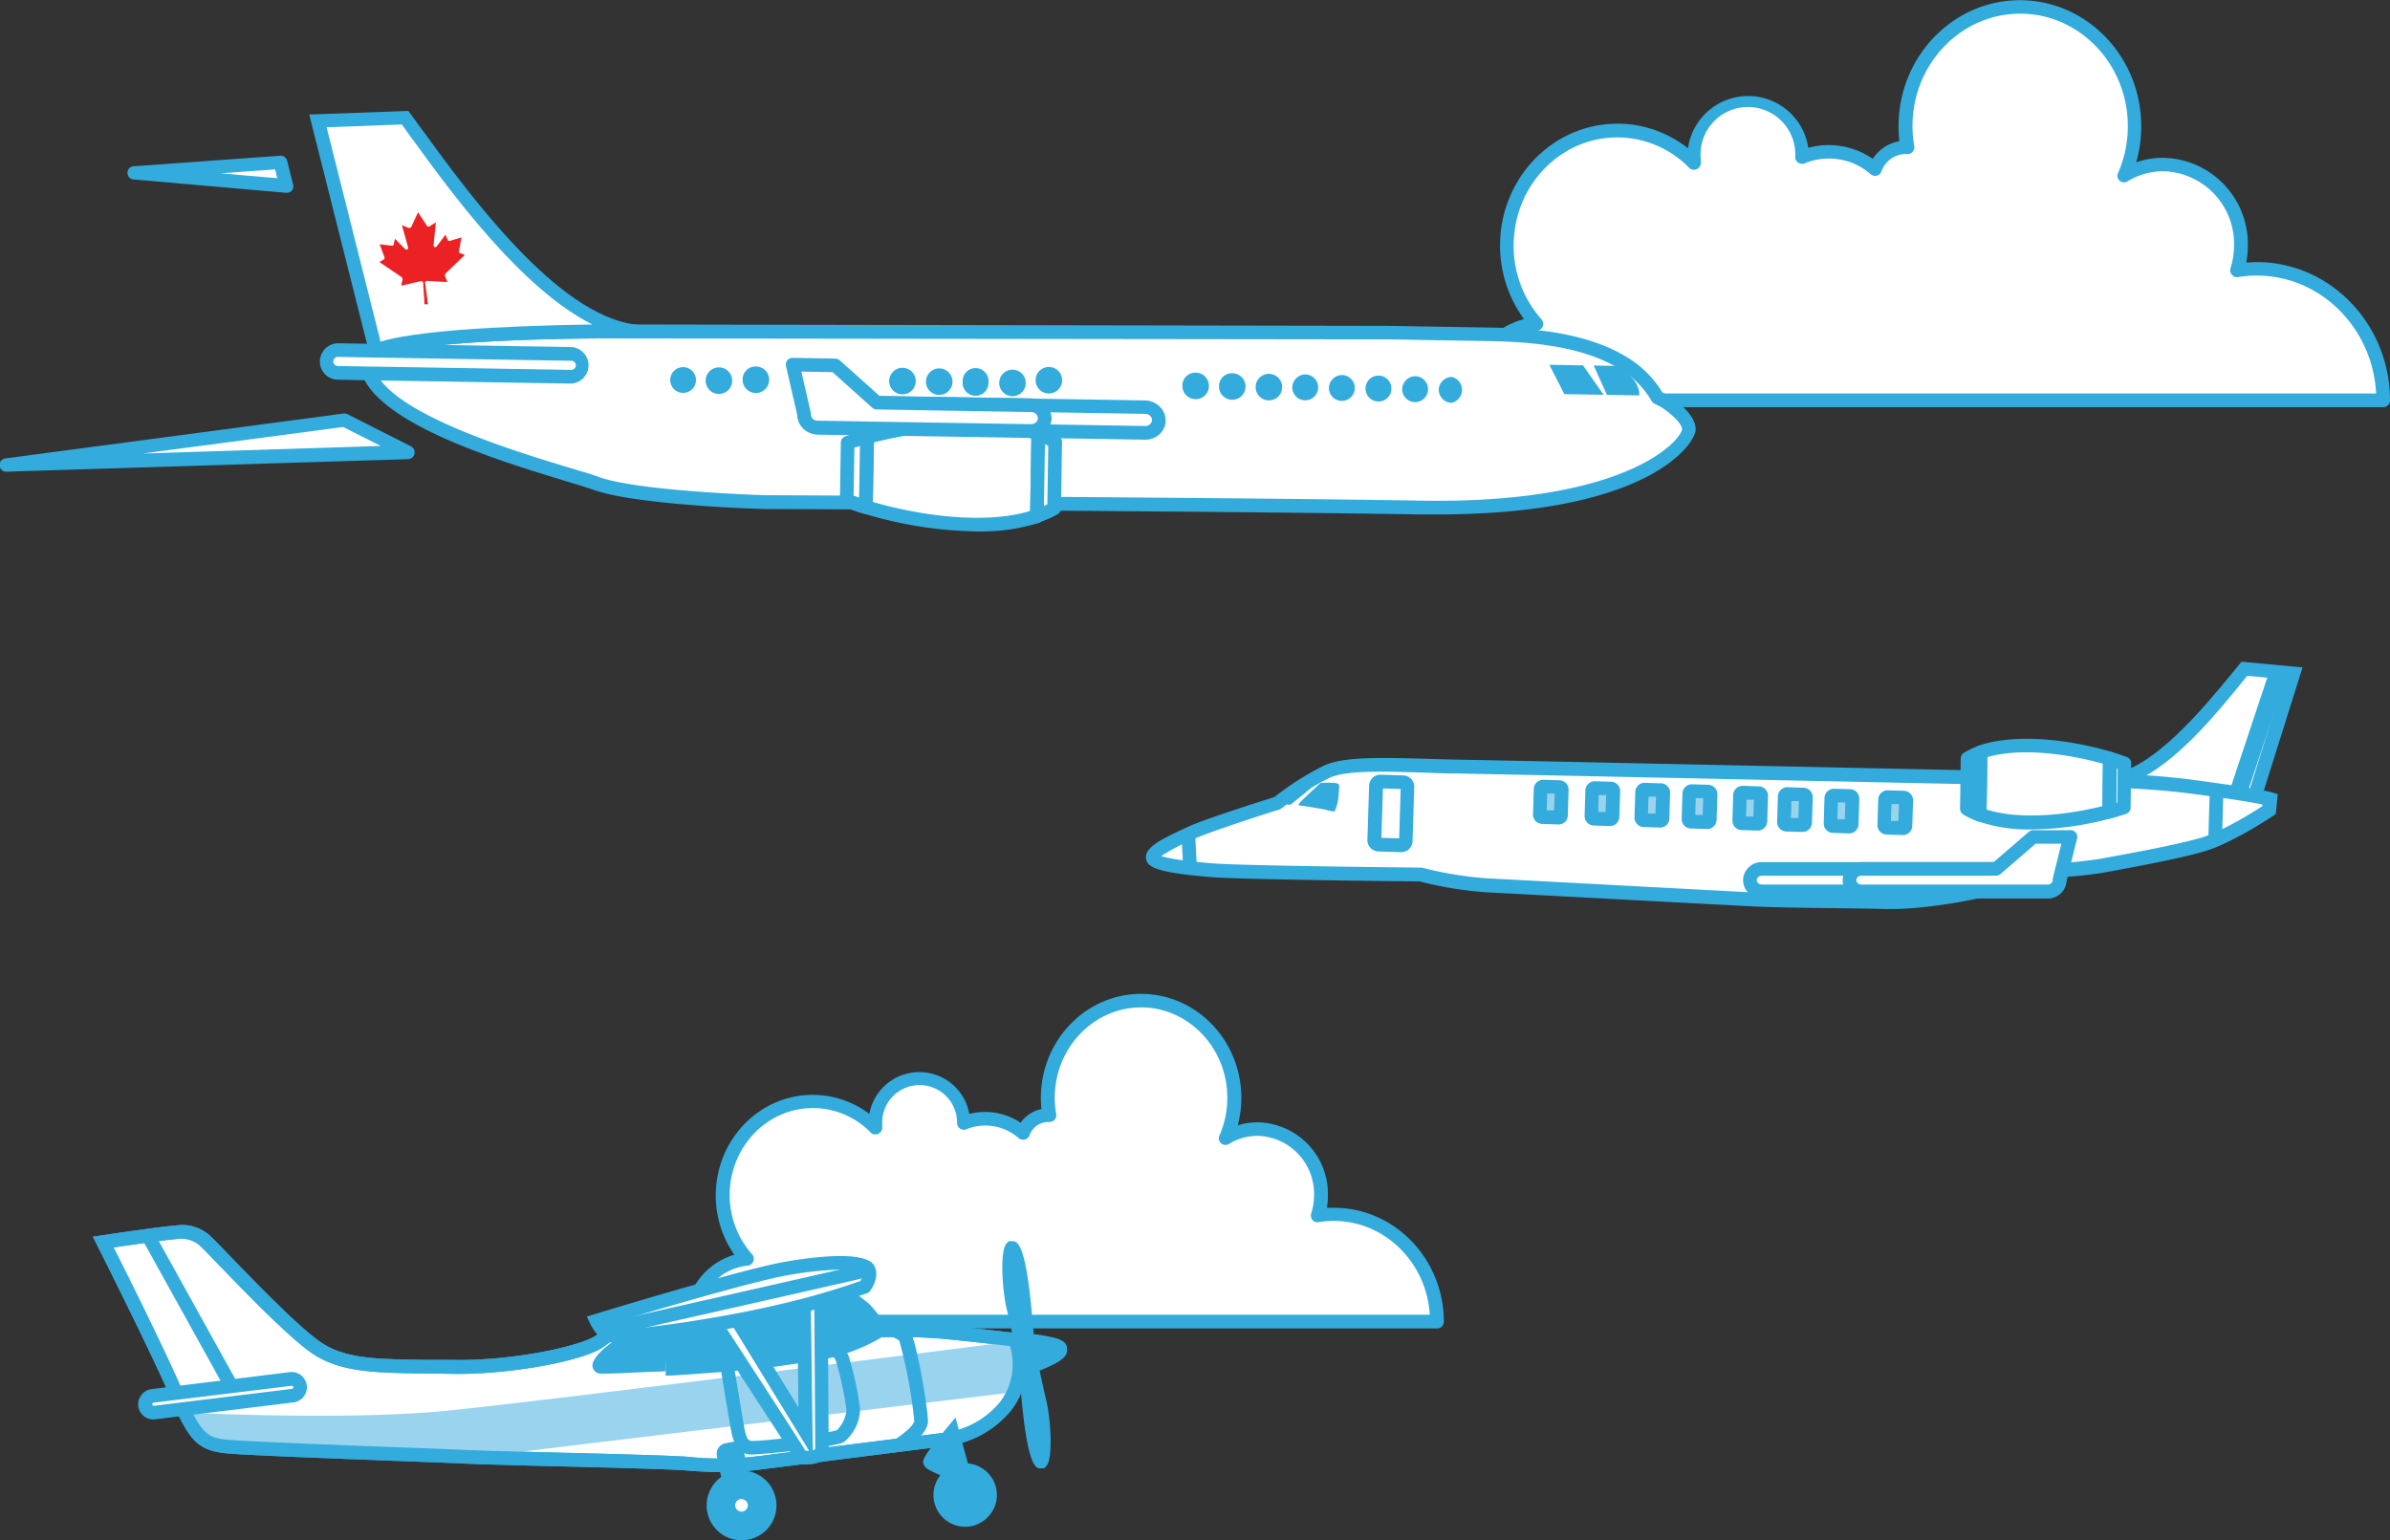 <svg xmlns="http://www.w3.org/2000/svg" viewBox="0 0 360.16 232.13"><rect x="0" y="0" width="360.16" height="232.13" fill="#333333" stroke="none"/><defs><style>.cls-2{fill:#fff}.cls-3{fill:#33abdd}.cls-6{fill:#99d3ee}</style></defs><g style="isolation:isolate"><g id="Layer_2" data-name="Layer 2"><g id="illustrations"><path class="cls-2" d="M359.13 60.33H221.42a11.44 11.44 0 0 1 10.11-11.56A17.69 17.69 0 0 1 227.08 37c0-9.57 7.45-17.33 16.64-17.33a16.25 16.25 0 0 1 11.56 4.87v-.55a8.17 8.17 0 1 1 16.34-.31 10.31 10.31 0 0 1 4-.8 10.52 10.52 0 0 1 7 2.65 4.93 4.93 0 0 1 4.6-3.29h.27a19 19 0 0 1-.27-3.22c0-9.92 7.72-18 17.26-18s17.25 8.05 17.25 18a18.54 18.54 0 0 1-1.52 7.4 11.31 11.31 0 0 1 5.79-1.64A12 12 0 0 1 337.71 37a12.39 12.39 0 0 1-.58 3.77 18.19 18.19 0 0 1 3-.24c10.48-.03 19 8.85 19 19.8z"/><path class="cls-3" d="M359.13 61.36H221.42a1 1 0 0 1-1-1 12.49 12.49 0 0 1 9.24-12.27A18.8 18.8 0 0 1 226.05 37c0-10.12 7.92-18.36 17.67-18.36a17.09 17.09 0 0 1 10.65 3.71 9.16 9.16 0 0 1 18.13-.07 11.68 11.68 0 0 1 9.72 1.66 6 6 0 0 1 4-2.66 21.06 21.06 0 0 1-.12-2.25c0-10.48 8.2-19 18.29-19s18.28 8.52 18.28 19a19.72 19.72 0 0 1-.75 5.43 12.28 12.28 0 0 1 4-.68A13 13 0 0 1 338.74 37a13.81 13.81 0 0 1-.24 2.57c.53 0 1.06-.07 1.59-.07 11.07 0 20.07 9.36 20.07 20.86a1 1 0 0 1-1.03 1zM222.5 59.3h135.57c-.51-9.89-8.38-17.77-18-17.77a17.41 17.41 0 0 0-2.79.23 1 1 0 0 1-.94-.35 1 1 0 0 1-.21-1 11.52 11.52 0 0 0 .53-3.46A10.94 10.94 0 0 0 326 25.81a10.33 10.33 0 0 0-5.31 1.47 1 1 0 0 1-1.48-1.28 17.36 17.36 0 0 0 1.44-7c0-9.34-7.28-16.94-16.22-16.94S288.2 9.66 288.2 19a18.17 18.17 0 0 0 .26 3 1 1 0 0 1-1.07 1.21h-.22a3.94 3.94 0 0 0-3.64 2.61 1 1 0 0 1-.71.65 1 1 0 0 1-.93-.23A9.57 9.57 0 0 0 272 24.6a1.05 1.05 0 0 1-1-.08 1 1 0 0 1-.47-.83 7.14 7.14 0 1 0-14.23.31v.49a1 1 0 0 1-.61 1 1 1 0 0 1-1.15-.21 15.16 15.16 0 0 0-10.83-4.57c-8.61 0-15.61 7.31-15.61 16.3a16.65 16.65 0 0 0 4.19 11.11 1 1 0 0 1 .19 1.06 1 1 0 0 1-.86.66 10.29 10.29 0 0 0-9.12 9.46z"/><path class="cls-2" d="M216.53 199.17H104.25a9.33 9.33 0 0 1 8.24-9.42 14.4 14.4 0 0 1-3.63-9.62c0-7.8 6.07-14.13 13.57-14.13a13.22 13.22 0 0 1 9.42 4v-.45a6.67 6.67 0 1 1 13.33-.25 8.47 8.47 0 0 1 3.26-.65 8.58 8.58 0 0 1 5.67 2.15 4 4 0 0 1 3.75-2.68h.23a15.11 15.11 0 0 1-.23-2.62c0-8.09 6.3-14.65 14.07-14.65S186 157.39 186 165.48a15.09 15.09 0 0 1-1.24 6 9.23 9.23 0 0 1 4.76-1.32 9.75 9.75 0 0 1 9.55 9.94 10 10 0 0 1-.47 3.07 16.12 16.12 0 0 1 2.4-.17c8.58 0 15.53 7.25 15.53 16.17z"/><path class="cls-3" d="M216.53 200.2H104.25a1 1 0 0 1-1-1 10.37 10.37 0 0 1 7.41-10.11 15.48 15.48 0 0 1-2.8-8.93c0-8.36 6.55-15.16 14.6-15.16a14.17 14.17 0 0 1 8.55 2.87 7.65 7.65 0 0 1 15.06 0 9.68 9.68 0 0 1 7.73 1.33 5.05 5.05 0 0 1 3.14-2.06 15.76 15.76 0 0 1-.09-1.68c0-8.65 6.78-15.68 15.1-15.68s15.11 7 15.11 15.68a16.3 16.3 0 0 1-.53 4.13 10.21 10.21 0 0 1 3-.45 10.79 10.79 0 0 1 10.58 11 11.63 11.63 0 0 1-.15 1.88h1.07c9.12 0 16.55 7.71 16.55 17.19a1 1 0 0 1-1.05.99zm-111.19-2.06h110.12C215 190.28 208.67 184 201 184a14.13 14.13 0 0 0-2.25.18 1 1 0 0 1-1.15-1.32 9.21 9.21 0 0 0 .42-2.77 8.73 8.73 0 0 0-8.52-8.91 8.29 8.29 0 0 0-4.23 1.17 1 1 0 0 1-1.47-1.29 14.16 14.16 0 0 0 1.15-5.62c0-7.51-5.85-13.62-13-13.62s-13 6.11-13 13.62a14.19 14.19 0 0 0 .21 2.44 1 1 0 0 1-.24.87 1.08 1.08 0 0 1-.83.34 3 3 0 0 0-2.94 2 1 1 0 0 1-.72.64 1 1 0 0 1-.93-.22 7.62 7.62 0 0 0-7.86-1.33 1 1 0 0 1-.95-.08 1.05 1.05 0 0 1-.47-.83 5.64 5.64 0 1 0-11.27.22v.38a1 1 0 0 1-.61 1 1 1 0 0 1-1.15-.21 12.17 12.17 0 0 0-8.69-3.67c-6.92 0-12.54 5.88-12.54 13.1a13.37 13.37 0 0 0 3.37 8.93 1 1 0 0 1 .19 1.07 1 1 0 0 1-.86.65 8.17 8.17 0 0 0-7.32 7.4z"/><path class="cls-2" d="M55.17 54.21c-.17 9.52 28.3 16.38 34.72 18.65s25.32 2.8 25.32 2.8 66.62.29 98.92.82 40.33-9.82 40.37-11.77-3.7-4.28-3.7-4.28l-1-.52a14.72 14.72 0 0 0-5.5-5.41c-6.18-3.64-14.78-4-19.41-4.09l-15.59-.26-114.78-.22h-3.8s-27.39.07-34.09 2.91c-.93.41-1.46.85-1.46 1.37z"/><path class="cls-3" d="M216.58 77.53h-2.47c-31.92-.53-98.24-.82-98.91-.82s-19.15-.57-25.65-2.85c-1-.36-2.52-.82-4.38-1.38C74.27 69.15 54 63 54.13 54.19c0-1.4 1.58-2.07 2.09-2.29 6.82-2.92 33.37-3 34.5-3h3.8l114.75.21 15.61.26c5.61.09 13.78.63 19.92 4.24a15.79 15.79 0 0 1 5.71 5.52l.76.38c.78.49 4.29 2.81 4.26 5.22-.04 2.16-7.04 12.8-38.95 12.8zM56.2 54.29c0 7.23 20.71 13.51 29.57 16.19 1.9.58 3.45 1 4.47 1.41 6.19 2.18 24.81 2.73 25 2.74.65 0 67 .29 98.91.82 30.88.53 39.1-9 39.33-10.77 0-.87-1.86-2.52-3.22-3.37l-.95-.48a1 1 0 0 1-.43-.42 13.65 13.65 0 0 0-5.12-5c-5.71-3.36-13.52-3.87-18.9-4l-15.6-.26L90.72 51c-.27 0-27.26 0-33.72 2.79a2.47 2.47 0 0 0-.8.5zm-1-.08z"/><path d="M55.17 54.24a4.87 4.87 0 0 0 .4 2h2.9a10.52 10.52 0 0 1-2.58-3.05c-.47.36-.72.68-.72 1.05z" fill="#4c757e" opacity=".41" style="mix-blend-mode:multiply"/><path class="cls-3" d="M240.16 55.09l2 4.42 4.88.08c.05-1.9-1.55-3.35-3.42-4.45zM233.48 54.98l2.26 4.42 5.92.1-3.11-4.44-5.07-.08z"/><path class="cls-2" d="M121.18 62.44a2 2 0 0 0 2.07 2l49.25.8a2 2 0 1 0 .06-3.89l-49.24-.81a2 2 0 0 0-2.14 1.9z"/><path class="cls-3" d="M172.55 66.26h-.07l-49.25-.8a3.07 3.07 0 0 1-3.08-3 3.07 3.07 0 0 1 3.19-2.92l49.24.81a3.2 3.2 0 0 1 2.26 1 2.93 2.93 0 0 1 .82 2.07 2.87 2.87 0 0 1-.9 2 3.19 3.19 0 0 1-2.21.84zm-50.34-3.8a1 1 0 0 0 1.06.93l49.25.81a1 1 0 0 0 .81-.3.87.87 0 0 0 .27-.6.84.84 0 0 0-.25-.6 1.14 1.14 0 0 0-.8-.33l-49.25-.81a1 1 0 0 0-1.09.9z"/><path class="cls-2" d="M130.64 65.88l-.17 10.53c7.62 2.31 18.38 3.9 25.79 1.35l.2-12.37c-7.32-2.81-18.12-1.58-25.82.49z"/><path class="cls-3" d="M147.22 80.09a61.43 61.43 0 0 1-17.05-2.69 1.06 1.06 0 0 1-.74-1l.18-10.52a1 1 0 0 1 .77-1c7.86-2.12 18.94-3.35 26.45-.47a1 1 0 0 1 .66 1l-.2 12.38a1 1 0 0 1-.7 1 29.32 29.32 0 0 1-9.37 1.3zm-15.71-4.45c7.19 2.08 16.86 3.43 23.73 1.37l.18-10.9c-6.8-2.31-16.52-1.27-23.76.57z"/><path class="cls-2" d="M156.46 65.39l-.2 12.37a14.79 14.79 0 0 0 2.59-1.13l.16-10a14 14 0 0 0-2.55-1.24z"/><path class="cls-3" d="M156.26 78.79a1 1 0 0 1-.61-.2 1 1 0 0 1-.42-.85l.2-12.37a1 1 0 0 1 .45-.83 1 1 0 0 1 .94-.12 16 16 0 0 1 2.73 1.31 1 1 0 0 1 .49.9l-.16 10a1 1 0 0 1-.53.88 15.45 15.45 0 0 1-2.76 1.22 1 1 0 0 1-.33.06zm1.21-11.85l-.16 9.31.52-.25.14-8.8z"/><path class="cls-2" d="M127.73 66.74l-.14 8.71.82.29c.32.11.66.24 1 .35s.69.23 1.05.32l.17-10.53c-1.02.27-2 .57-2.9.86z"/><path class="cls-3" d="M130.47 77.44a1.24 1.24 0 0 1-.27 0c-.38-.1-.75-.22-1.12-.35s-.68-.23-1-.35l-.84-.29a1 1 0 0 1-.67-1l.14-8.71a1 1 0 0 1 .71-1c.92-.31 1.92-.61 3-.88a1 1 0 0 1 .9.18 1.07 1.07 0 0 1 .4.83l-.18 10.53a1 1 0 0 1-.41.8 1 1 0 0 1-.66.24zm-1.84-2.71h.1l.73.25.13-7.77-.84.26z"/><path class="cls-2" d="M119.45 54.94l1.73 7.5a2 2 0 0 0 2.07 2l32.08.52a2 2 0 1 0 .06-3.9l-23.23-.38-6.31-5.62z"/><path class="cls-3" d="M155.37 66h-.06l-32.08-.52a3.09 3.09 0 0 1-3.08-2.89l-1.7-7.4a1 1 0 0 1 .2-.88 1 1 0 0 1 .82-.38l6.4.11a1 1 0 0 1 .67.26l6 5.37 22.85.37a3.08 3.08 0 0 1 3.08 3 2.87 2.87 0 0 1-.9 2 3.22 3.22 0 0 1-2.2.96zm-34.61-10l1.43 6.22a.69.69 0 0 1 0 .25 1 1 0 0 0 1.06.93l32.08.53a1.07 1.07 0 0 0 .81-.31.84.84 0 0 0 .27-.59 1 1 0 0 0-1.06-.93l-23.23-.39a1 1 0 0 1-.67-.26l-6-5.37z"/><path class="cls-2" d="M47.91 18.2l8.72 34.64c6.7-2.86 34.09-2.92 34.09-2.92h3.8l.93-.07C82.16 48.05 67.71 26.76 61 17.72z"/><path class="cls-3" d="M55.92 54.26l-9.32-37 14.94-.54 2.11 2.88c7.05 9.68 20.16 27.69 31.94 29.29l9.48 1.28L94.6 51h-3.88c-.27 0-27.26 0-33.72 2.79zm-6.7-35.08l8.13 32.31c7.16-2.19 26.4-2.49 31.92-2.59C78.55 43.52 68.07 29.12 62 20.76l-1.45-2z"/><path class="cls-2" d="M49.2 54.45a1.72 1.72 0 0 0 1.7 1.74l35.1.59a1.73 1.73 0 0 0 1.74-1.7A1.73 1.73 0 0 0 86 53.33l-35-.57a1.72 1.72 0 0 0-1.75 1.69z"/><path class="cls-3" d="M86 57.81l-35.09-.58a2.76 2.76 0 0 1-2.71-2.79 2.78 2.78 0 0 1 2.8-2.71l35.09.57a2.76 2.76 0 0 1 0 5.51zm-35.77-3.34a.68.68 0 0 0 .68.69l35.09.58a.69.69 0 1 0 0-1.37l-35.09-.58a.68.68 0 0 0-.68.68zM216.81 58.71a2 2 0 0 0 1.92 2 2 2 0 0 0 .07-3.9 2 2 0 0 0-1.99 1.9zM211.3 58.62a1.95 1.95 0 1 0 2-1.92 2 2 0 0 0-2 1.92zM205.78 58.53a1.95 1.95 0 1 0 2-1.92 1.94 1.94 0 0 0-2 1.92zM200.26 58.44a1.95 1.95 0 1 0 2-1.92 2 2 0 0 0-2 1.92zM194.74 58.35a1.95 1.95 0 1 0 2-1.92 2 2 0 0 0-2 1.92zM189.22 58.26a2 2 0 1 0 2-1.92 2 2 0 0 0-2 1.92zM183.7 58.16a2 2 0 1 0 2-1.91 1.93 1.93 0 0 0-2 1.91zM178.18 58.08a2 2 0 1 0 2-1.92 1.94 1.94 0 0 0-2 1.92zM156.1 57.71a2 2 0 0 0 3.9.07 2 2 0 1 0-3.9-.07zM150.58 57.62a2 2 0 1 0 2-1.91 2 2 0 0 0-2 1.91zM145.07 57.53a1.95 1.95 0 1 0 3.89.06 1.95 1.95 0 1 0-3.89-.06zM139.54 57.44a2 2 0 1 0 2-1.92 2 2 0 0 0-2 1.92zM134 57.34a2 2 0 1 0 2-1.91 2 2 0 0 0-2 1.91zM111.91 57.15a2 2 0 1 0 2-1.92 1.94 1.94 0 0 0-2 1.92zM106.34 57.29a2 2 0 1 0 2-1.92 2 2 0 0 0-2 1.92zM101 57.25a1.94 1.94 0 1 0 2-1.92 1.94 1.94 0 0 0-2 1.92z"/><path class="cls-2" d="M61.47 68.12L1.03 70.05l50.89-6.76 9.55 4.83z"/><path class="cls-3" d="M1 71.08a1 1 0 0 1-.14-2l50.9-6.76a1.05 1.05 0 0 1 .6.1l9.55 4.83a1 1 0 0 1 .54 1.15 1 1 0 0 1-1 .8L1.06 71.08zm50.71-6.73l-30.2 4 35.87-1.14z"/><path class="cls-2" d="M42.25 24.44l-22.01 1.58 22.9 2-.89-3.58z"/><path class="cls-3" d="M43.14 29.05h-.09l-22.9-2a1 1 0 0 1-.94-1 1 1 0 0 1 1-1l22-1.58a1 1 0 0 1 1.07.78l.89 3.58a1 1 0 0 1-.22.92 1 1 0 0 1-.81.3zm-9.89-2.93l8.54.74-.33-1.33z"/><path d="M63 32l1.31 2c.15.22.37.18.59 0l.78-.49-.33 3.27c-.08.6.33.57.51.29l1.28-1.71.31.79a.27.27 0 0 0 .33.16l1.76-.53-.32 1.75c-.07.4-.13.56.16.64l.67.24-2.88 2.78a.4.4 0 0 0-.1.43l.34.87c-1.07 0-2-.13-3.12-.15-.09 0-.24.16-.23.27l.43 3.25h-.52l-.2-3.25c0-.11-.16-.26-.26-.25-1.06.21-2 .48-3.05.69l.19-.91a.41.41 0 0 0-.17-.41l-3.31-2.24.61-.36c.28-.12.18-.28.05-.65l-.62-1.67 1.83.22a.27.27 0 0 0 .3-.22l.16-.83 1.5 1.5c.22.24.63.2.45-.38l-.88-3.17.85.36c.24.1.47.1.58-.14z" fill="#eb2124"/><path class="cls-3" d="M157 202.24a12.94 12.94 0 0 0-2.12-.19c-.1-1.15-.24-2.76-.42-4.73-.4-4.21-1.25-9.21-1.87-9.26s-.68 5.32.1 8.75c.41 1.81.85 3.79 1.17 5.25a16.64 16.64 0 0 0-1.84.18l.76 4.29a17.71 17.71 0 0 0 1.76-.34c.1 1.15.24 2.79.43 4.81.39 4.21 1.25 9.22 1.86 9.26s.69-5.31-.1-8.74c-.45-2-.92-4.12-1.24-5.6.28-.09.56-.2.83-.31 1.62-.69 3.46-1.52 3.51-2.13s-.43-.8-2.83-1.24z"/><path class="cls-3" d="M156.78 221.29c-.61 0-1.87-.14-2.81-10.19-.13-1.42-.24-2.65-.33-3.66-.43.08-.7.11-.7.11l-1 .12-1.12-6.27 1-.17s.28 0 .75-.1c-.28-1.27-.6-2.73-.92-4.09-.59-2.59-1-8.42 0-9.59l.34-.4h.63c.61.05 1.87.14 2.81 10.2.14 1.5.26 2.79.35 3.83a11 11 0 0 1 1.36.17c2.28.42 3.79.7 3.67 2.32-.09 1.11-1.35 1.83-4.14 3 .3 1.39.68 3.12 1.05 4.72.59 2.59 1 8.42 0 9.59l-.34.39zm-3.53-18.15l.4 2.2.67-.15.88-.26c.25-.08.51-.17.75-.27a23.16 23.16 0 0 0 2.36-1.11c-.5-.12-1.12-.23-1.46-.3a12.67 12.67 0 0 0-2-.17h-.96z"/><path class="cls-2" d="M153 201.89s-6.55-.79-11.1-1.2a78.87 78.87 0 0 0-9.2-.21 9.76 9.76 0 0 0-2-2.47c-1.49-1.44-4.21-4.54-9.66-4.39a117.61 117.61 0 0 0-21.28 3.52 36.21 36.21 0 0 0-9.32 4.92c-2.33 1.83-13.18 4.09-22 4-10.61-.16-16.28.17-20.8-2.93s-14.89-14.36-16.4-15.75a5.24 5.24 0 0 0-4.7-1.62c-2.17.14-11 1.47-11 1.47s8 15.92 10.92 22.63 3.87 7.79 7.69 8.18 30.32 1.28 36.07 1.55 29.16.69 33.34 1a47.52 47.52 0 0 0 10.93-.12c4.07-.5 23.11-3 27.31-3.46a14.14 14.14 0 0 0 9.82-5.22c3.47-4.57 1.38-9.9 1.38-9.9z"/><path class="cls-3" d="M108.79 221.86c-1.69 0-3.36-.09-5.31-.25-2.39-.2-11.41-.43-19.38-.63-5.91-.15-11.49-.29-13.92-.4-1.82-.09-5.73-.24-10.34-.41-10.31-.39-23.15-.88-25.78-1.15-4.48-.45-5.69-2.18-8.54-8.8s-10.81-22.41-10.89-22.57l-.63-1.27 1.41-.21c.36-.06 8.9-1.33 11.09-1.48a6.22 6.22 0 0 1 5.5 1.89c.37.35 1.29 1.29 2.52 2.57 3.65 3.78 10.44 10.81 13.76 13.09 3.75 2.57 8.39 2.62 16.81 2.71h3.42c9 .14 19.37-2.17 21.37-3.74a37.69 37.69 0 0 1 9.62-5.09 119.78 119.78 0 0 1 21.5-3.53 12.93 12.93 0 0 1 10.13 4.41l.32.31a12 12 0 0 1 1.81 2.16 78.1 78.1 0 0 1 8.72.23c4.51.41 11.05 1.19 11.12 1.2l.61.07.22.58c.1.24 2.29 5.93-1.48 10.89a15 15 0 0 1-10.52 5.56l-13.83 1.75c-5.75.74-11.45 1.46-13.48 1.71a46.77 46.77 0 0 1-5.83.4zM17.11 188c2 3.92 7.92 15.86 10.3 21.41 2.87 6.65 3.67 7.24 6.85 7.56 2.58.26 15.92.77 25.66 1.14 4.62.17 8.53.32 10.36.41 2.41.11 8 .25 13.87.4 8.39.21 17 .43 19.5.63a46.4 46.4 0 0 0 10.72-.11l13.47-1.71 13.84-1.73a13 13 0 0 0 9.13-4.81 9.57 9.57 0 0 0 1.39-8.33c-1.77-.21-6.76-.78-10.41-1.12a78.2 78.2 0 0 0-9.07-.2h-.66l-.3-.59a9 9 0 0 0-1.75-2.2l-.33-.32a11 11 0 0 0-8.58-3.78 117.9 117.9 0 0 0-21 3.47 34.9 34.9 0 0 0-9 4.75c-2.79 2.2-14.21 4.29-22.67 4.18L65 207c-8.54-.09-13.69-.15-18-3.07-3.5-2.4-10.12-9.26-14.08-13.36-1.19-1.24-2.08-2.15-2.44-2.49a4.23 4.23 0 0 0-3.93-1.34c-1.55.11-6.86.88-9.44 1.26z"/><path class="cls-6" d="M153.13 202.11s-70.61 9-85.94 10.51-39.32.25-39.32.25a22 22 0 0 0 2.34 3.67c1.05 1.14 4.08 1.53 7 1.63s34.24 1.47 34.24 1.47l81.27-9.82a5.6 5.6 0 0 0 .73-3 26.72 26.72 0 0 0-.32-4.71z"/><path class="cls-3" d="M108.79 221.86c-1.69 0-3.36-.09-5.31-.25-2.39-.2-11.41-.43-19.38-.63-5.91-.15-11.49-.29-13.92-.4-1.82-.09-5.73-.24-10.34-.41-10.31-.39-23.15-.88-25.78-1.15-4.48-.45-5.69-2.18-8.54-8.8s-10.81-22.41-10.89-22.57l-.63-1.27 1.41-.21c.36-.06 8.9-1.33 11.09-1.48a6.22 6.22 0 0 1 5.5 1.89c.37.35 1.29 1.29 2.52 2.57 3.65 3.78 10.44 10.81 13.76 13.09 3.75 2.57 8.39 2.62 16.81 2.71h3.42c9 .14 19.37-2.17 21.37-3.74a37.69 37.69 0 0 1 9.62-5.09 119.78 119.78 0 0 1 21.5-3.53 12.93 12.93 0 0 1 10.13 4.41l.32.31a12 12 0 0 1 1.81 2.16 78.1 78.1 0 0 1 8.72.23c4.51.41 11.05 1.19 11.12 1.2l.61.07.22.58c.1.24 2.29 5.93-1.48 10.89a15 15 0 0 1-10.52 5.56l-13.83 1.75c-5.75.74-11.45 1.46-13.48 1.71a46.77 46.77 0 0 1-5.83.4zM17.11 188c2 3.92 7.92 15.86 10.3 21.41 2.87 6.65 3.67 7.24 6.85 7.56 2.58.26 15.92.77 25.66 1.14 4.62.17 8.53.32 10.36.41 2.41.11 8 .25 13.87.4 8.39.21 17 .43 19.5.63a46.4 46.4 0 0 0 10.72-.11l13.47-1.71 13.84-1.73a13 13 0 0 0 9.13-4.81 9.57 9.57 0 0 0 1.39-8.33c-1.77-.21-6.76-.78-10.41-1.12a78.2 78.2 0 0 0-9.07-.2h-.66l-.3-.59a9 9 0 0 0-1.75-2.2l-.33-.32a11 11 0 0 0-8.58-3.78 117.9 117.9 0 0 0-21 3.47 34.9 34.9 0 0 0-9 4.75c-2.79 2.2-14.21 4.29-22.67 4.18L65 207c-8.54-.09-13.69-.15-18-3.07-3.5-2.4-10.12-9.26-14.08-13.36-1.19-1.24-2.08-2.15-2.44-2.49a4.23 4.23 0 0 0-3.93-1.34c-1.55.11-6.86.88-9.44 1.26zM149.17 224.85a3.75 3.75 0 1 1-4.18-3.26 3.76 3.76 0 0 1 4.18 3.26z"/><path class="cls-3" d="M145.43 230.09a4.78 4.78 0 1 1 4.76-5.36 4.73 4.73 0 0 1-1 3.53 4.8 4.8 0 0 1-3.19 1.8 5.68 5.68 0 0 1-.57.03zm0-7.5a1.94 1.94 0 0 0-.34 0 2.72 2.72 0 0 0-2.37 3 2.73 2.73 0 0 0 3 2.37 2.72 2.72 0 0 0 1.82-1 2.74 2.74 0 0 0 .55-2 2.66 2.66 0 0 0-1-1.81 2.69 2.69 0 0 0-1.64-.56z"/><path class="cls-2" d="M147.2 225.1a1.77 1.77 0 1 1-2-1.54 1.76 1.76 0 0 1 2 1.54z"/><path class="cls-3" d="M145.44 228.11a2.8 2.8 0 0 1-.34-5.58 2.8 2.8 0 0 1 2.55 4.5 2.8 2.8 0 0 1-1.87 1.06zm0-3.54h-.09a.74.74 0 1 0 .82.64.71.71 0 0 0-.27-.49.76.76 0 0 0-.46-.15z"/><path class="cls-2" d="M146.07 225c-.36-.93-2.58-9.17-2.58-9.17s-3.5 4.2-3.34 4.54 3.49 1.64 3.49 1.64.83 2.49 1.29 3.62 1.5.29 1.14-.63zm-4.37-5.15l1.14-1.51.43 2z"/><path class="cls-3" d="M145.53 227.17A1.68 1.68 0 0 1 144 226c-.35-.84-.9-2.43-1.16-3.21-3.27-1.3-3.44-1.65-3.6-2-.29-.6-.45-.94 3.48-5.64l1.27-1.53.51 1.92c.89 3.29 2.31 8.42 2.55 9.07a1.86 1.86 0 0 1-.95 2.44 1.46 1.46 0 0 1-.57.12z"/><rect class="cls-2" x="109.52" y="218.41" width="2.05" height="6.16" rx=".26" transform="rotate(-11.35 110.554 221.553)"/><path class="cls-3" d="M110.58 225.64a1.57 1.57 0 0 1-1.55-1.26l-1-5a1.55 1.55 0 0 1 .24-1.18 1.6 1.6 0 0 1 1-.68l.94-.19a1.56 1.56 0 0 1 1.19.24 1.59 1.59 0 0 1 .67 1l1 5a1.58 1.58 0 0 1-1.24 1.85l-.94.19zm.85-2.24z"/><path class="cls-3" d="M116 226.36a4.23 4.23 0 1 1-4.71-3.68 4.22 4.22 0 0 1 4.71 3.68z"/><path class="cls-3" d="M111.74 232.13a5.26 5.26 0 1 1 5.23-5.89 5.24 5.24 0 0 1-4.58 5.85 4.63 4.63 0 0 1-.65.04zm0-8.45h-.39a3.2 3.2 0 0 0-2.13 1.21 3.17 3.17 0 0 0-.66 2.35 3.2 3.2 0 0 0 1.21 2.13 3.2 3.2 0 0 0 5.14-2.9 3.18 3.18 0 0 0-1.21-2.13 3.11 3.11 0 0 0-1.94-.66z"/><path class="cls-2" d="M113.73 226.63a2 2 0 1 1-2.22-1.73 2 2 0 0 1 2.22 1.73z"/><path class="cls-3" d="M111.75 229.9a3 3 0 0 1-2.37-4.89 3 3 0 0 1 2-1.13 3 3 0 0 1 3.37 2.63 3.08 3.08 0 0 1-.62 2.23 3 3 0 0 1-2 1.13 2.31 2.31 0 0 1-.38.03zm0-4h-.12a1 1 0 0 0-.84 1.07 1 1 0 0 0 1.07.84 1 1 0 0 0 .84-1.07 1 1 0 0 0-.94-.82zM132.68 200.48s-1.2.72-2.49 1.33-3 1.19-3 1.19l-4.29-6.78a14.48 14.48 0 0 0 2.78-1.89 23.81 23.81 0 0 1 4.45 2.83 15.66 15.66 0 0 1 2.55 3.32z"/><path class="cls-3" d="M126.8 204.23l-5.34-8.41 1-.51a14.06 14.06 0 0 0 2.55-1.74l.52-.47.63.31a23.38 23.38 0 0 1 4.71 3 16.29 16.29 0 0 1 2.7 3.57l.47.87-.84.5c-.05 0-1.25.76-2.58 1.38a31 31 0 0 1-3.06 1.23zm-2.41-7.65l3.27 5.17c.58-.22 1.4-.54 2.09-.87.54-.26 1.07-.54 1.49-.77a13.32 13.32 0 0 0-1.79-2.2 19.33 19.33 0 0 0-3.59-2.35 17.39 17.39 0 0 1-1.47 1.02zM121.21 196.69l3.82 6.93s-5.63 1.07-11.13 1.64c-4.92.52-12.55 1-12.55 1l.06-6.63s5.34-.9 9.6-1.55c5.99-.97 10.2-1.39 10.2-1.39z"/><path class="cls-3" d="M100.31 207.32l.07-8.6.85-.14s5.36-.91 9.62-1.56c6-.92 10.21-1.35 10.25-1.35l.68-.07 4.84 8.76-1.4.27c-.06 0-5.73 1.09-11.21 1.66-4.89.51-12.52 1-12.6 1zm2.12-6.85v4.66c2.29-.15 7.66-.5 11.41-.89s7.62-1 9.63-1.38l-2.8-5.07c-1.41.16-4.92.57-9.47 1.27-3.2.49-7.09 1.13-8.77 1.41zM99.67 199.89l-.36 5.7s-7.71.46-8.78.31 1.86-2.82 3.83-3.92a32.26 32.26 0 0 1 5.31-2.09z"/><path class="cls-3" d="M91.39 207a8.05 8.05 0 0 1-1 0 1.25 1.25 0 0 1-1.09-1c-.35-1.88 4.52-4.8 4.57-4.83a32.52 32.52 0 0 1 5.52-2.18l1.41-.41-.51 8.07-.91.06c-1.09-.03-5.77.29-7.99.29zm7.15-5.62a23.24 23.24 0 0 0-3.67 1.54 15.29 15.29 0 0 0-2.7 2c1.5 0 3.86-.14 6.17-.28zM136 218.65l-1.09-1.75c1.44-.9 2.81-2.19 2.87-2.7a71.75 71.75 0 0 0-2.26-12.15 3.84 3.84 0 0 0-1.2-.62l.62-2a5.34 5.34 0 0 1 2.23 1.34c.94 1.09 2.82 12.37 2.66 13.64-.23 1.87-2.99 3.72-3.83 4.24zM113.26 219.21c-2.51 0-2.92-2.57-3.26-4.61l-.12-.7c-.4-2.26-1.37-8.24-1.37-8.24l2-.33 1.37 8.22.12.71c.36 2.16.59 2.88 1.25 2.89 1.92.07 11.87-1.16 12.88-1.63a4.91 4.91 0 0 0 1.43-3 47.82 47.82 0 0 0-1.59-7.42 38.81 38.81 0 0 0-3.07-4.89l1.68-1.2a41.33 41.33 0 0 1 3.28 5.29 47.82 47.82 0 0 1 1.75 8 6.58 6.58 0 0 1-2.4 5c-1.29.84-12.56 1.91-13.95 1.91z"/><rect class="cls-2" x="21.76" y="209.08" width="23.54" height="2.54" rx=".61" transform="rotate(-7 34.066 212.807)"/><path class="cls-3" d="M23.1 213.93a2.3 2.3 0 0 1-.28-4.58l20.85-2.56a2.3 2.3 0 0 1 2.56 2 2.24 2.24 0 0 1-.47 1.69 2.28 2.28 0 0 1-1.53.87l-20.85 2.55zm20.9-5.09l-20.85 2.55a.24.24 0 0 0-.2.27.23.23 0 0 0 .26.2L44 209.31a.27.27 0 0 0 .21-.26.25.25 0 0 0-.21-.21z"/><path class="cls-3" transform="rotate(-29 28.59 197.551)" d="M27.55 184.75h2.06v25.59h-2.06z"/><path class="cls-2" d="M123.73 195s.12 21.88.15 23.09-.92 1.45-1.76 1.56-1.46-.07-1.79-.76-13-20.17-13-20.17l3.06-.86 11.07 18-.26-20z"/><path class="cls-3" d="M121.72 220.7a2.36 2.36 0 0 1-2.32-1.36c-.38-.71-8-12.39-13-20.06l-.76-1.18 5.15-1.45 9.54 15.47-.23-17.07 4.64-1.45v1.4c0 .21.12 21.88.15 23.07s-.42 2.33-2.66 2.6zm-12.81-21.37c3.62 5.55 12 18.47 12.35 19.12 0 .11.11.24.66.18l-12-19.57zm13.28-2.77l.29 22c.38-.09.37-.22.37-.42 0-1.05-.11-16.85-.14-21.72z"/><path class="cls-2" d="M130.29 193.93a109.23 109.23 0 0 1-12.81 3.69c-8.47 2-23 4.15-25.21 3.69-1.51-.3-2.41-2.26-2.41-2.26s21.81-6.68 28.6-7.87 11.91-1.1 12.42.12-.59 2.63-.59 2.63z"/><path class="cls-3" d="M93.21 202.4a5.8 5.8 0 0 1-1.15-.08c-2-.4-3-2.59-3.13-2.84l-.5-1.07 1.13-.34c.89-.28 22-6.72 28.72-7.91 3.7-.65 12.44-1.89 13.55.74.73 1.72-.58 3.47-.73 3.66l-.17.22-.26.11a111 111 0 0 1-12.95 3.73c-7.29 1.76-20.09 3.78-24.51 3.78zm-1.73-2.76a2 2 0 0 0 1 .66c2 .4 16.1-1.6 24.77-3.68a116.25 116.25 0 0 0 12.38-3.55 1.74 1.74 0 0 0 .31-1.37c-.42-.31-4-.8-11.29.49-5.65 1-22.35 5.99-27.17 7.45z"/><path class="cls-2" d="M130.89 191.39s-18.81 4.31-25.21 5.73-14.55 3.33-14.55 3.33"/><path class="cls-3" d="M91.36 201.45l-.47-2s8.17-1.91 14.57-3.33 25.2-5.73 25.2-5.73l.46 2s-18.82 4.31-25.21 5.73-14.55 3.33-14.55 3.33z"/><path class="cls-2" d="M345.61 101.5l-6 19.23c-3.68-1.84-19.11-2.77-19.11-2.77l-2.14-.11-.52-.08c7.55-.58 16.38-12.1 20.44-17z"/><path class="cls-3" d="M340.19 122.19l-1.08-.54c-2.86-1.43-14.48-2.4-18.71-2.66l-2.74-.2-9.46-1.31 9.52-.74c6.5-.49 14.39-10.11 18.64-15.28l1.43-1.74 9.19.87zM323 117.11c4.11.32 12.16 1.06 15.89 2.26l5.33-17-5.57-.52-.73.89c-3.62 4.48-9.17 11.26-14.92 14.37z"/><path class="cls-2" d="M343.61 101.35l-6.12 18.34"/><path class="cls-3" transform="rotate(-71.55 340.57 110.508)" d="M330.88 109.49h19.33v2.06h-19.33z"/><path class="cls-2" d="M343.05 101.28l-6.11 18.34"/><path class="cls-3" transform="rotate(-71.56 339.981 110.452)" d="M330.33 109.42h19.33v2.06h-19.33z"/><path class="cls-2" d="M297.3 117.17s-69.85-1.48-77.94-1.62-16-.83-19.44.73a42.05 42.05 0 0 0-7.47 4.76s-10.3 3.23-13 4.48-5.86 2.7-5.78 3.71 4.39 1.57 9.15 1.94 31.16.63 31.16.63a57.06 57.06 0 0 0 9.93 1.64c4.76.26 34.56 1.84 39.87 2.11s15.86.27 20.51.42 13.24-1.26 15.6-2.19a28.91 28.91 0 0 0 4.74-2.51 66.71 66.71 0 0 0 11.89-.75c5.14-1 11.49-2.08 15.53-3.29s9.81-5.13 9.81-5.13l.16-1.66s-2.09-.62-12.48-1.94-32.24-1.33-32.24-1.33z"/><path class="cls-3" d="M285 137h-.75c-1.82-.06-4.53-.09-7.48-.13-4.59-.05-9.79-.12-13-.29-5.32-.27-35.11-1.86-39.88-2.11a56.9 56.9 0 0 1-10-1.64c-2.22 0-26.48-.27-31.1-.63-8.39-.65-10-1.48-10.1-2.89-.13-1.64 2.22-2.81 6.37-4.72 2.56-1.19 11.51-4 13-4.48a42 42 0 0 1 7.54-4.77c3-1.33 8.5-1.16 14.9-1 1.62.05 3.29.11 5 .14 8 .13 76.74 1.6 77.93 1.62.6 0 22.12 0 32.36 1.34s12.55 1.94 12.64 2l.82.24-.3 3-.39.27c-.25.16-6 4-10.1 5.27-3.77 1.13-9.43 2.17-14.43 3.1l-1.2.22a66.49 66.49 0 0 1-11.79.77 29.19 29.19 0 0 1-4.65 2.43C298 135.65 290 137 285 137zm-110-8c.78.28 2.78.73 7.89 1.12 4.67.37 30.82.63 31.09.63h.25a55.52 55.52 0 0 0 9.73 1.61l39.87 2.12c3.21.16 8.39.22 13 .28 3 0 5.7.07 7.53.13 4.51.14 13-1.26 15.19-2.12a28.27 28.27 0 0 0 4.54-2.41l.27-.18h.33a67.14 67.14 0 0 0 11.68-.73l1.2-.22c4.94-.91 10.54-1.95 14.21-3 3.24-1 7.77-3.84 9.13-4.73v-.27c-1.31-.27-4.5-.83-11.49-1.72-10.2-1.29-31.89-1.32-32.11-1.32-.7 0-69.94-1.49-77.94-1.62-1.69 0-3.37-.08-5-.14-5.88-.18-11.44-.36-14 .78a41.13 41.13 0 0 0-7.24 4.62l-.34.18c-.1 0-10.27 3.23-12.88 4.44A32.27 32.27 0 0 0 175 129z"/><path class="cls-3" d="M197.1 117.78a7.34 7.34 0 0 0 1 .18c.33 0-.2.48-.88 1.08s-2.77 2.25-2.77 2.25l-2-.25s1.33-1.1 2.31-1.74zM199 118s-2.55 2.33-2.93 2.76-.61.61 0 .66 2 .32 2.94.46 1.87.54 2.14.36a7.54 7.54 0 0 0 .6-2.86c.07-1 .27-1.32-.73-1.39a15.3 15.3 0 0 0-2.02.01z"/><rect class="cls-2" x="207.22" y="117.83" width="4.74" height="9.51" rx=".32" transform="rotate(1.77 209.095 122.388)"/><path class="cls-3" d="M211.17 128.42h-.06l-3.4-.1a1.71 1.71 0 0 1-1.65-1.75l.26-8.17a1.7 1.7 0 0 1 .53-1.19 1.66 1.66 0 0 1 1.22-.46l3.4.11a1.7 1.7 0 0 1 1.65 1.75l-.26 8.17a1.68 1.68 0 0 1-1.69 1.64zm-3-2.15l2.68.08.22-7.44-2.67-.09zm-.14-7.46z"/><rect class="cls-6" x="232.08" y="118.58" width="3.19" height="4.61" rx=".19" transform="rotate(1.77 233.35 120.718)"/><path class="cls-3" d="M234.83 124.25l-2.43-.08a1.42 1.42 0 0 1-1-.44 1.38 1.38 0 0 1-.38-1l.11-3.84a1.42 1.42 0 0 1 1.46-1.37l2.42.07a1.42 1.42 0 0 1 1.37 1.46l-.12 3.84a1.38 1.38 0 0 1-.44 1 1.42 1.42 0 0 1-.99.36zm-1.75-2.12h1.12l.08-2.55h-1.12zm-.65 0z"/><rect class="cls-6" x="239.84" y="118.81" width="3.19" height="4.61" rx=".19" transform="rotate(1.77 240.8 120.927)"/><path class="cls-3" d="M242.59 124.49l-2.43-.08a1.42 1.42 0 0 1-1.37-1.45l.12-3.84a1.39 1.39 0 0 1 .45-1 1.36 1.36 0 0 1 1-.38l2.42.07a1.42 1.42 0 0 1 1.37 1.46l-.12 3.84a1.41 1.41 0 0 1-1.44 1.38zm-1.75-2.12h1.12l.08-2.55h-1.13zm-.58-2.56z"/><rect class="cls-6" x="247.35" y="119.05" width="3.19" height="4.61" rx=".19" transform="rotate(1.77 248.25 121.135)"/><path class="cls-3" d="M250.1 124.72l-2.42-.08a1.42 1.42 0 0 1-1.37-1.45l.12-3.84a1.41 1.41 0 0 1 1.46-1.37l2.42.07a1.42 1.42 0 0 1 1.37 1.46l-.12 3.84a1.42 1.42 0 0 1-.44 1 1.46 1.46 0 0 1-1.02.37zm-1.76-2.12h1.13l.08-2.55h-1.13zm-.56-2.56z"/><rect class="cls-6" x="254.47" y="119.27" width="3.19" height="4.61" rx=".19" transform="rotate(1.77 255.376 121.349)"/><path class="cls-3" d="M257.22 124.94l-2.43-.08a1.41 1.41 0 0 1-1.37-1.45l.12-3.84a1.42 1.42 0 0 1 1.46-1.37l2.42.07a1.43 1.43 0 0 1 1 .45 1.39 1.39 0 0 1 .38 1l-.12 3.84a1.41 1.41 0 0 1-1.46 1.38zm-1.75-2.12h1.12l.08-2.55h-1.13zm-.58-2.56z"/><rect class="cls-6" x="262.11" y="119.5" width="3.19" height="4.61" rx=".19" transform="rotate(1.77 263.15 121.553)"/><path class="cls-3" d="M264.86 125.17l-2.43-.07a1.42 1.42 0 0 1-1.36-1.46l.11-3.84a1.43 1.43 0 0 1 1.46-1.37l2.42.08a1.41 1.41 0 0 1 1.37 1.46l-.12 3.84a1.4 1.4 0 0 1-1.41 1.36zm-1.75-2.11h1.12l.08-2.54h-1.12z"/><rect class="cls-6" x="268.89" y="119.71" width="3.19" height="4.61" rx=".19" transform="rotate(1.77 269.951 121.771)"/><path class="cls-3" d="M271.64 125.38h-.05l-2.42-.07a1.42 1.42 0 0 1-1.37-1.46l.12-3.84a1.41 1.41 0 0 1 1.45-1.37l2.43.08a1.42 1.42 0 0 1 1.37 1.45l-.12 3.84a1.42 1.42 0 0 1-1.41 1.37zm-1.76-2.11h1.13l.07-2.54h-1.12zm-.57-2.57z"/><rect class="cls-6" x="275.89" y="119.93" width="3.19" height="4.61" rx=".19" transform="rotate(1.77 277.077 121.985)"/><path class="cls-3" d="M278.63 125.6l-2.42-.08a1.42 1.42 0 0 1-1-.44 1.36 1.36 0 0 1-.38-1l.11-3.84a1.42 1.42 0 0 1 1.46-1.37l2.42.07a1.42 1.42 0 0 1 1.37 1.46l-.12 3.84a1.41 1.41 0 0 1-1.44 1.36zm-1.75-2.12H278l.08-2.55h-1.12zm-.57-2.56z"/><rect class="cls-6" x="283.96" y="120.18" width="3.19" height="4.61" rx=".19" transform="rotate(1.77 284.85 122.189)"/><path class="cls-3" d="M286.71 125.85l-2.42-.08a1.42 1.42 0 0 1-1.37-1.45l.12-3.84a1.42 1.42 0 0 1 1.46-1.37l2.42.07a1.42 1.42 0 0 1 1.37 1.46l-.12 3.84a1.42 1.42 0 0 1-1.41 1.37zm-.65-1.43zm-1.11-.69h1.13l.08-2.55h-1.13zm-.56-2.56z"/><path class="cls-2" d="M310.37 132.66a1.77 1.77 0 0 1-1.83 1.7h-43a1.7 1.7 0 1 1 0-3.4h43a1.77 1.77 0 0 1 1.83 1.7z"/><path class="cls-3" d="M308.54 135.39h-43a2.69 2.69 0 0 1-2.07-.84 2.64 2.64 0 0 1 0-3.77 2.62 2.62 0 0 1 2.07-.85h43a2.8 2.8 0 0 1 2.85 2.72 2.8 2.8 0 0 1-2.85 2.74zm-43-2.08h43a.68.68 0 1 0 0-1.34h-43a.86.86 0 0 0-.61.24.6.6 0 0 0-.19.43.58.58 0 0 0 .19.43.85.85 0 0 0 .62.24z"/><path class="cls-2" d="M317.94 114.4l-.1 8c-5.81 1.57-14 2.53-19.51.43l.13-9.35c5.59-1.99 13.72-.82 19.48.92z"/><path class="cls-3" d="M306.12 125a23.44 23.44 0 0 1-8.15-1.26 1 1 0 0 1-.67-1l.13-9.35a1 1 0 0 1 .69-1c5.8-2 14.2-.84 20.12.94a1.05 1.05 0 0 1 .74 1l-.11 8a1 1 0 0 1-.76 1 47.55 47.55 0 0 1-11.99 1.67zm-6.75-3c5 1.6 12.1.84 17.45-.51l.08-6.39c-5.31-1.5-12.35-2.45-17.42-1z"/><path class="cls-2" d="M298.46 113.44l-.13 9.35a11 11 0 0 1-1.93-.91l.1-7.57a12 12 0 0 1 1.96-.87z"/><path class="cls-3" d="M298.33 123.83a1 1 0 0 1-.35-.07 11.74 11.74 0 0 1-2.11-1 1.05 1.05 0 0 1-.5-.9l.1-7.56a1 1 0 0 1 .52-.88 12.11 12.11 0 0 1 2.14-1 1 1 0 0 1 .94.14 1 1 0 0 1 .42.85l-.13 9.35a1 1 0 0 1-.44.83 1.06 1.06 0 0 1-.59.24z"/><path class="cls-2" d="M320.13 115.12l-.13 6.58-.63.2-.77.23c-.27.09-.53.16-.8.23l.1-8q1.21.38 2.23.76z"/><path class="cls-3" d="M317.84 123.39a1 1 0 0 1-.64-.23 1 1 0 0 1-.39-.82l.1-8a1 1 0 0 1 1.32-1c.8.23 1.55.49 2.25.74a1 1 0 0 1 .68 1l-.09 6.58a1 1 0 0 1-.7 1l-.67.22-.79.24c-.25.08-.54.16-.83.23a1 1 0 0 1-.24.04zm1.16-7.59l-.07 5.18h.13l.07-5.1z"/><path class="cls-2" d="M312 126.14l-1.62 6.52a1.77 1.77 0 0 1-1.83 1.7h-28a1.7 1.7 0 1 1 0-3.39h20.28l5.59-4.81z"/><path class="cls-3" d="M308.54 135.39h-28a3 3 0 0 1-2.07-.85 2.65 2.65 0 0 1-.79-1.88 2.81 2.81 0 0 1 2.86-2.74h19.9l5.29-4.56a1.06 1.06 0 0 1 .68-.25H312a1 1 0 0 1 1 1.28l-1.59 6.41a2.81 2.81 0 0 1-2.87 2.59zm-28-2.08h28a.75.75 0 0 0 .8-.68 1 1 0 0 1 0-.24l1.3-5.24h-3.88l-5.29 4.57a1.06 1.06 0 0 1-.68.25h-20.25a.74.74 0 0 0-.8.67.6.6 0 0 0 .19.43.78.78 0 0 0 .61.24z"/><path class="cls-2" d="M334.05 119.25l-.22 7.26"/><path class="cls-3" transform="rotate(-88.24 333.925 122.887)" d="M330.31 121.85h7.26v2.06h-7.26z"/><path class="cls-2" d="M179.08 125.89l.25 4.87"/><path class="cls-3" transform="rotate(-2.92 179.097 128.236)" d="M178.17 125.88h2.06v4.88h-2.06z"/></g></g></g></svg>